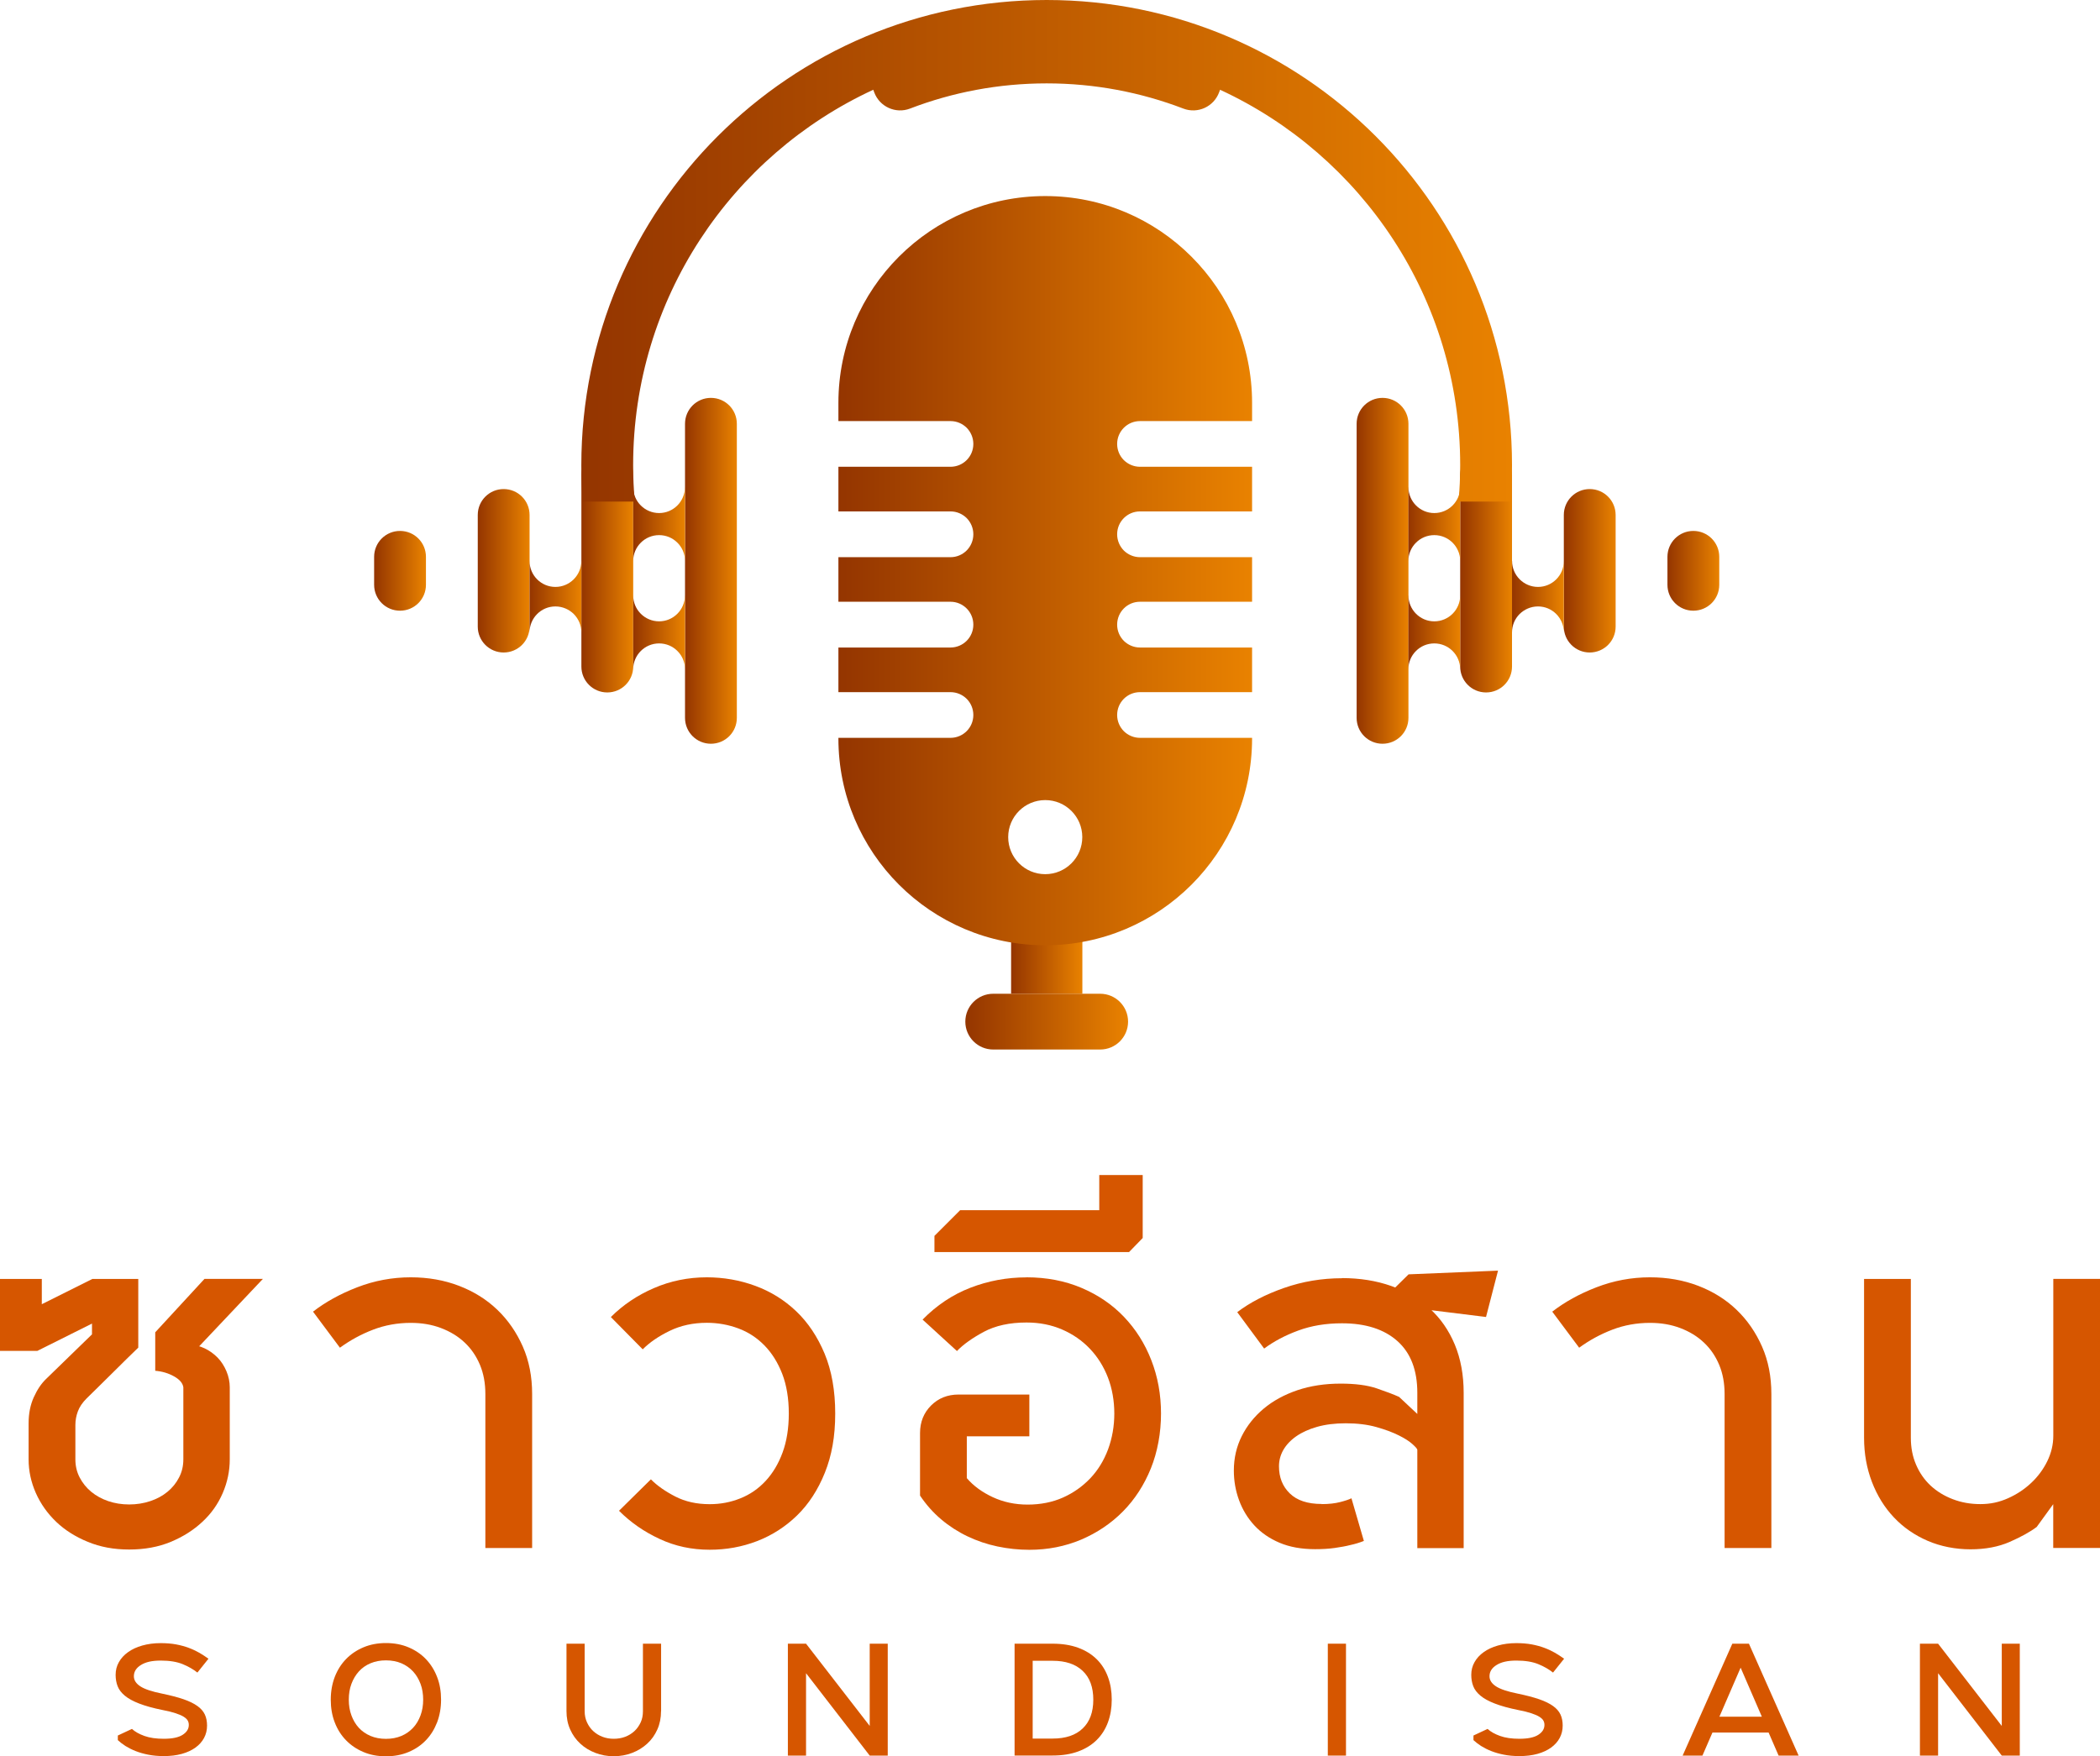 <?xml version="1.0" encoding="UTF-8"?>
<svg xmlns="http://www.w3.org/2000/svg" xmlns:xlink="http://www.w3.org/1999/xlink" id="Layer_2" data-name="Layer 2" viewBox="0 0 295.86 247.49">
  <defs>
    <style>
      .cls-1 {
        fill: url(#linear-gradient);
      }

      .cls-1, .cls-2, .cls-3, .cls-4, .cls-5, .cls-6, .cls-7, .cls-8, .cls-9, .cls-10, .cls-11, .cls-12, .cls-13, .cls-14, .cls-15, .cls-16, .cls-17, .cls-18, .cls-19 {
        stroke-width: 0px;
      }

      .cls-2 {
        fill: url(#linear-gradient-11);
      }

      .cls-3 {
        fill: url(#linear-gradient-12);
      }

      .cls-4 {
        fill: url(#linear-gradient-13);
      }

      .cls-5 {
        fill: url(#linear-gradient-10);
      }

      .cls-6 {
        fill: url(#linear-gradient-17);
      }

      .cls-7 {
        fill: url(#linear-gradient-16);
      }

      .cls-8 {
        fill: url(#linear-gradient-15);
      }

      .cls-9 {
        fill: url(#linear-gradient-18);
      }

      .cls-10 {
        fill: url(#linear-gradient-14);
      }

      .cls-11 {
        fill: url(#linear-gradient-4);
      }

      .cls-12 {
        fill: url(#linear-gradient-2);
      }

      .cls-13 {
        fill: url(#linear-gradient-3);
      }

      .cls-14 {
        fill: url(#linear-gradient-8);
      }

      .cls-15 {
        fill: url(#linear-gradient-9);
      }

      .cls-16 {
        fill: url(#linear-gradient-7);
      }

      .cls-17 {
        fill: url(#linear-gradient-5);
      }

      .cls-18 {
        fill: url(#linear-gradient-6);
      }

      .cls-19 {
        fill: #d65600;
      }
    </style>
    <linearGradient id="linear-gradient" x1="142.45" y1="133.47" x2="152.49" y2="133.47" gradientTransform="translate(14 280.94) rotate(-90)" gradientUnits="userSpaceOnUse">
      <stop offset="0" stop-color="#943500"></stop>
      <stop offset="1" stop-color="#e98200"></stop>
    </linearGradient>
    <linearGradient id="linear-gradient-2" x1="136" y1="143.97" x2="158.93" y2="143.97" gradientTransform="matrix(1,0,0,1,0,0)" xlink:href="#linear-gradient"></linearGradient>
    <linearGradient id="linear-gradient-3" x1="118.12" y1="80.44" x2="176.4" y2="80.44" gradientTransform="matrix(1,0,0,1,0,0)" xlink:href="#linear-gradient"></linearGradient>
    <linearGradient id="linear-gradient-4" x1="96.51" y1="80.44" x2="103.8" y2="80.44" gradientTransform="matrix(1,0,0,1,0,0)" xlink:href="#linear-gradient"></linearGradient>
    <linearGradient id="linear-gradient-5" x1="81.91" y1="80.44" x2="89.21" y2="80.44" gradientTransform="matrix(1,0,0,1,0,0)" xlink:href="#linear-gradient"></linearGradient>
    <linearGradient id="linear-gradient-6" x1="67.31" y1="80.44" x2="74.61" y2="80.44" gradientTransform="matrix(1,0,0,1,0,0)" xlink:href="#linear-gradient"></linearGradient>
    <linearGradient id="linear-gradient-7" x1="74.61" y1="84.09" x2="81.91" y2="84.09" gradientTransform="matrix(1,0,0,1,0,0)" xlink:href="#linear-gradient"></linearGradient>
    <linearGradient id="linear-gradient-8" x1="89.21" y1="73.86" x2="96.51" y2="73.86" gradientTransform="matrix(1,0,0,1,0,0)" xlink:href="#linear-gradient"></linearGradient>
    <linearGradient id="linear-gradient-9" x1="89.21" y1="89.12" x2="96.51" y2="89.12" gradientTransform="matrix(1,0,0,1,0,0)" xlink:href="#linear-gradient"></linearGradient>
    <linearGradient id="linear-gradient-10" x1="52.71" y1="80.44" x2="60.01" y2="80.44" gradientTransform="matrix(1,0,0,1,0,0)" xlink:href="#linear-gradient"></linearGradient>
    <linearGradient id="linear-gradient-11" x1="191.13" y1="80.44" x2="198.43" y2="80.44" gradientTransform="matrix(1,0,0,1,0,0)" xlink:href="#linear-gradient"></linearGradient>
    <linearGradient id="linear-gradient-12" x1="205.73" y1="80.44" x2="213.02" y2="80.44" gradientTransform="matrix(1,0,0,1,0,0)" xlink:href="#linear-gradient"></linearGradient>
    <linearGradient id="linear-gradient-13" x1="220.32" y1="80.44" x2="227.62" y2="80.44" gradientTransform="matrix(1,0,0,1,0,0)" xlink:href="#linear-gradient"></linearGradient>
    <linearGradient id="linear-gradient-14" x1="213.02" y1="84.09" x2="220.32" y2="84.09" gradientTransform="matrix(1,0,0,1,0,0)" xlink:href="#linear-gradient"></linearGradient>
    <linearGradient id="linear-gradient-15" x1="198.42" y1="73.86" x2="205.72" y2="73.86" gradientTransform="matrix(1,0,0,1,0,0)" xlink:href="#linear-gradient"></linearGradient>
    <linearGradient id="linear-gradient-16" x1="198.42" y1="89.12" x2="205.72" y2="89.12" gradientTransform="matrix(1,0,0,1,0,0)" xlink:href="#linear-gradient"></linearGradient>
    <linearGradient id="linear-gradient-17" x1="234.92" y1="80.44" x2="242.22" y2="80.44" gradientTransform="matrix(1,0,0,1,0,0)" xlink:href="#linear-gradient"></linearGradient>
    <linearGradient id="linear-gradient-18" x1="81.91" y1="35.34" x2="213.02" y2="35.34" gradientTransform="matrix(1,0,0,1,0,0)" xlink:href="#linear-gradient"></linearGradient>
  </defs>
  <g id="OBJECTS">
    <g>
      <g>
        <path class="cls-19" d="m0,190.38v-10.15h5.89v3.56l7.12-3.56h6.47v9.68c-1.17,1.13-2.24,2.18-3.21,3.15-.86.86-1.67,1.66-2.45,2.42-.78.76-1.32,1.29-1.63,1.6-.58.58-.99,1.19-1.22,1.81s-.35,1.26-.35,1.92v4.84c0,.93.2,1.79.61,2.57.41.78.95,1.45,1.63,2.01.68.56,1.48,1,2.39,1.31.91.31,1.9.47,2.95.47s2.04-.16,2.97-.47c.93-.31,1.74-.75,2.42-1.31.68-.56,1.23-1.23,1.63-2.01.41-.78.61-1.63.61-2.57v-10.15c-.08-.58-.52-1.1-1.31-1.54-.8-.45-1.68-.71-2.65-.79v-5.42l6.94-7.53h8.23l-9.98,10.56h-.52v-1.28c.82,0,1.58.17,2.27.5.7.33,1.31.77,1.84,1.31s.94,1.19,1.25,1.92c.31.74.47,1.5.47,2.27v10.15c0,1.63-.33,3.22-.99,4.75-.66,1.54-1.61,2.89-2.86,4.05-1.25,1.17-2.73,2.11-4.46,2.83s-3.68,1.08-5.86,1.08-4.08-.36-5.83-1.08-3.24-1.66-4.46-2.83c-1.22-1.17-2.18-2.52-2.86-4.05-.68-1.54-1.02-3.12-1.02-4.75v-5.08c0-1.36.24-2.59.73-3.67.49-1.09,1.08-1.96,1.78-2.62l6.42-6.24v-1.52l-7.7,3.85H0Z"></path>
        <path class="cls-19" d="m57.87,180c2.45,0,4.71.4,6.8,1.2,2.08.8,3.88,1.92,5.4,3.38,1.52,1.46,2.71,3.19,3.59,5.19s1.31,4.23,1.31,6.68v21.7h-6.59v-21.7c0-1.52-.25-2.89-.76-4.11-.51-1.22-1.23-2.28-2.16-3.15-.93-.88-2.04-1.55-3.33-2.04s-2.7-.73-4.26-.73c-1.87,0-3.64.32-5.31.96-1.67.64-3.23,1.49-4.67,2.54l-3.79-5.08c1.75-1.36,3.83-2.51,6.24-3.44,2.41-.93,4.92-1.4,7.52-1.4Z"></path>
        <path class="cls-19" d="m99.57,180c2.37,0,4.65.4,6.83,1.2,2.18.8,4.1,1.99,5.78,3.59,1.67,1.59,3,3.59,4,5.98.99,2.39,1.49,5.2,1.49,8.43s-.49,5.93-1.46,8.34c-.97,2.41-2.27,4.41-3.91,6.01-1.63,1.59-3.51,2.8-5.63,3.62-2.12.82-4.35,1.22-6.68,1.22-2.53,0-4.88-.5-7.06-1.52-2.18-1.01-4.08-2.33-5.72-3.97l4.49-4.43c.89.9,2.04,1.7,3.44,2.42,1.4.72,3.01,1.08,4.84,1.08,1.52,0,2.96-.27,4.32-.82,1.36-.54,2.55-1.36,3.56-2.45,1.01-1.09,1.81-2.42,2.39-4,.58-1.57.88-3.41.88-5.51s-.31-4-.93-5.6c-.62-1.59-1.46-2.93-2.51-4s-2.27-1.87-3.67-2.39c-1.4-.52-2.88-.79-4.43-.79-1.94,0-3.69.38-5.25,1.14-1.56.76-2.82,1.62-3.79,2.6l-4.49-4.55c1.71-1.71,3.73-3.07,6.07-4.08,2.33-1.01,4.82-1.52,7.47-1.52Z"></path>
        <path class="cls-19" d="m144.61,180c2.84,0,5.42.5,7.76,1.49,2.33.99,4.33,2.35,5.98,4.08,1.65,1.73,2.94,3.76,3.85,6.1.91,2.33,1.37,4.84,1.37,7.53s-.48,5.38-1.43,7.73c-.95,2.35-2.27,4.38-3.94,6.07-1.67,1.69-3.64,3.01-5.89,3.97-2.26.95-4.69,1.43-7.29,1.43-1.52,0-3.01-.16-4.49-.47-1.48-.31-2.89-.79-4.23-1.43s-2.58-1.44-3.7-2.39c-1.13-.95-2.12-2.07-2.98-3.35v-8.81c0-1.55.52-2.85,1.55-3.88s2.32-1.55,3.88-1.55h9.97v5.89h-8.81v5.89c.93,1.09,2.15,1.98,3.65,2.68,1.5.7,3.14,1.05,4.93,1.05s3.48-.33,4.96-.99,2.76-1.57,3.85-2.71c1.09-1.15,1.92-2.51,2.51-4.08.58-1.58.88-3.26.88-5.05s-.3-3.52-.9-5.08c-.6-1.55-1.45-2.91-2.54-4.05-1.09-1.15-2.39-2.05-3.91-2.71s-3.19-.99-5.02-.99c-2.37,0-4.38.44-6.01,1.31-1.63.88-2.9,1.78-3.79,2.71l-4.84-4.43c1.98-2.02,4.23-3.52,6.74-4.49,2.51-.97,5.14-1.46,7.9-1.46Z"></path>
        <path class="cls-19" d="m154.87,170.55v-4.96h6.12v8.87l-1.92,1.98h-27.42v-2.28l3.62-3.62h19.6Z"></path>
        <path class="cls-19" d="m186.2,211.96c1.01,0,1.89-.1,2.62-.29.74-.19,1.26-.37,1.58-.53l1.75,6.01c-.58.23-1.22.43-1.92.58-.62.16-1.35.29-2.19.41-.84.12-1.76.17-2.77.17-1.91,0-3.57-.3-4.99-.9-1.42-.6-2.61-1.42-3.56-2.45-.95-1.03-1.67-2.22-2.16-3.56s-.73-2.73-.73-4.17c0-1.75.37-3.36,1.11-4.84.74-1.48,1.77-2.77,3.09-3.88,1.32-1.11,2.91-1.97,4.75-2.6,1.85-.62,3.88-.93,6.1-.93,2.06,0,3.75.22,5.08.67,1.32.45,2.37.85,3.15,1.2l7.35,6.88-4.78.58c0-.12-.22-.38-.67-.79-.45-.41-1.1-.83-1.95-1.25-.86-.43-1.91-.82-3.15-1.17-1.25-.35-2.68-.53-4.32-.53-1.52,0-2.86.17-4.03.5-1.17.33-2.15.78-2.95,1.34-.8.56-1.4,1.21-1.81,1.92-.41.72-.61,1.49-.61,2.3,0,1.56.5,2.83,1.52,3.82,1.01.99,2.51,1.49,4.49,1.49Zm2.86-31.85c2.53,0,4.84.37,6.94,1.11,2.1.74,3.91,1.8,5.43,3.18,1.52,1.38,2.69,3.07,3.53,5.08.83,2,1.25,4.27,1.25,6.8v21.88h-6.53v-21.88c0-3.19-.93-5.62-2.8-7.29-1.87-1.67-4.47-2.51-7.82-2.51-2.26,0-4.31.34-6.15,1.02-1.85.68-3.45,1.53-4.81,2.54l-3.79-5.13c1.79-1.36,3.99-2.5,6.59-3.41,2.6-.91,5.33-1.37,8.17-1.37Zm9.39-.53l12.6-.52-1.69,6.53-15.11-1.87,4.2-4.14Z"></path>
        <path class="cls-19" d="m232.46,180c2.45,0,4.71.4,6.8,1.2,2.08.8,3.88,1.92,5.4,3.38,1.52,1.46,2.71,3.19,3.59,5.19s1.31,4.23,1.31,6.68v21.7h-6.59v-21.7c0-1.52-.25-2.89-.76-4.11-.51-1.22-1.23-2.28-2.16-3.15-.93-.88-2.04-1.55-3.33-2.04s-2.7-.73-4.26-.73c-1.87,0-3.64.32-5.31.96-1.67.64-3.23,1.49-4.67,2.54l-3.79-5.08c1.75-1.36,3.83-2.51,6.24-3.44,2.41-.93,4.92-1.4,7.52-1.4Z"></path>
        <path class="cls-19" d="m289.27,218.15v-6.18l-2.33,3.21c-.93.7-2.2,1.4-3.79,2.1-1.59.7-3.44,1.05-5.54,1.05s-4.19-.4-6.04-1.2c-1.85-.8-3.43-1.9-4.75-3.3-1.32-1.4-2.35-3.06-3.09-4.99-.74-1.93-1.11-4-1.11-6.21v-22.4h6.59v22.4c0,1.36.24,2.62.73,3.76.49,1.15,1.17,2.13,2.04,2.95.88.82,1.92,1.46,3.12,1.92,1.21.47,2.51.7,3.91.7s2.65-.27,3.88-.82c1.22-.54,2.31-1.26,3.27-2.16.95-.89,1.71-1.92,2.27-3.06.56-1.15.85-2.34.85-3.59v-22.11h6.59v37.92h-6.59Z"></path>
      </g>
      <g>
        <path class="cls-19" d="m16.6,244.57l1.99-.93c.42.39,1,.72,1.75.99s1.66.4,2.73.4c1.18,0,2.07-.18,2.65-.55s.88-.83.88-1.4c0-.23-.05-.44-.16-.63-.11-.19-.3-.36-.57-.53s-.65-.33-1.13-.49c-.48-.16-1.08-.31-1.82-.45-1.34-.27-2.45-.58-3.3-.91-.86-.33-1.54-.7-2.03-1.11s-.83-.85-1.02-1.34-.28-1.03-.28-1.6c0-.65.15-1.25.46-1.79.3-.54.73-1.01,1.29-1.41.56-.4,1.22-.71,2-.93.78-.22,1.65-.34,2.6-.34.79,0,1.52.06,2.17.18.65.12,1.25.29,1.79.49.54.2,1.04.44,1.5.7.46.27.88.55,1.27.83l-1.56,1.95c-.58-.46-1.27-.86-2.08-1.19s-1.83-.5-3.08-.5-2.13.21-2.79.62c-.67.41-1,.94-1,1.59,0,.55.3,1.02.91,1.42s1.63.74,3.08,1.03c1.2.25,2.2.51,3.01.79.81.28,1.46.6,1.95.95s.84.75,1.05,1.2c.21.45.31.97.31,1.56,0,.64-.14,1.22-.42,1.74-.28.53-.69.98-1.21,1.36-.53.38-1.17.68-1.93.89-.76.21-1.61.31-2.55.31-.79,0-1.52-.07-2.18-.2s-1.25-.3-1.78-.51c-.53-.21-1-.45-1.42-.71-.42-.27-.78-.55-1.08-.83v-.67Z"></path>
        <path class="cls-19" d="m54.37,231.54c1.17,0,2.23.2,3.18.6.95.4,1.77.95,2.45,1.66s1.21,1.55,1.58,2.52c.38.97.56,2.04.56,3.2s-.19,2.22-.56,3.2c-.38.97-.9,1.82-1.58,2.52-.68.71-1.49,1.26-2.45,1.66-.95.4-2.01.6-3.18.6s-2.21-.2-3.16-.6c-.95-.4-1.77-.95-2.46-1.66-.69-.71-1.22-1.55-1.59-2.52-.38-.98-.56-2.04-.56-3.2s.19-2.22.56-3.2c.38-.98.91-1.82,1.59-2.52.69-.71,1.51-1.26,2.46-1.66.95-.4,2.01-.6,3.16-.6Zm0,13.5c.81,0,1.53-.14,2.18-.41.64-.27,1.19-.66,1.65-1.15.46-.49.8-1.08,1.05-1.75.25-.68.37-1.42.37-2.21s-.12-1.55-.37-2.22c-.25-.67-.6-1.26-1.05-1.75s-1-.88-1.65-1.16c-.64-.27-1.37-.41-2.18-.41s-1.52.14-2.17.41c-.65.27-1.2.66-1.65,1.16-.45.5-.79,1.08-1.04,1.75-.25.67-.37,1.41-.37,2.22s.12,1.53.37,2.21c.25.68.59,1.26,1.04,1.75.45.49,1,.87,1.65,1.15.65.27,1.37.41,2.17.41Z"></path>
        <path class="cls-19" d="m93.13,241.14c0,.94-.17,1.8-.52,2.58-.35.78-.82,1.45-1.43,2-.61.56-1.31.99-2.12,1.3-.81.31-1.68.47-2.6.47s-1.77-.16-2.58-.47c-.81-.31-1.52-.74-2.12-1.3-.61-.56-1.08-1.22-1.43-2-.35-.78-.52-1.64-.52-2.58v-9.51h2.56v9.51c0,.58.11,1.11.33,1.58.22.48.51.89.88,1.23s.8.61,1.3.8c.5.19,1.03.28,1.59.28s1.12-.09,1.61-.28c.5-.19.93-.46,1.3-.8s.66-.76.88-1.23.32-1,.32-1.58v-9.51h2.56v9.51Z"></path>
        <path class="cls-19" d="m113.56,231.63l8.97,11.59v-11.59h2.54v15.77h-2.54l-8.97-11.61v11.61h-2.56v-15.77h2.56Z"></path>
        <path class="cls-19" d="m142.94,231.63h5.37c1.34,0,2.54.19,3.58.57s1.91.92,2.61,1.61c.7.69,1.23,1.52,1.59,2.49.36.97.54,2.04.54,3.21s-.18,2.24-.54,3.21-.89,1.8-1.59,2.49c-.7.69-1.57,1.23-2.61,1.61s-2.23.57-3.58.57h-5.37v-15.77Zm5.37,13.37c1.82,0,3.23-.47,4.22-1.42,1-.95,1.5-2.3,1.5-4.06s-.5-3.12-1.5-4.06c-1-.95-2.4-1.42-4.22-1.42h-2.82v10.96h2.82Z"></path>
        <path class="cls-19" d="m189.63,231.63v15.77h-2.56v-15.77h2.56Z"></path>
        <path class="cls-19" d="m207.59,244.57l1.99-.93c.42.39,1,.72,1.75.99s1.66.4,2.73.4c1.18,0,2.07-.18,2.65-.55s.88-.83.88-1.4c0-.23-.05-.44-.16-.63-.11-.19-.3-.36-.57-.53s-.65-.33-1.13-.49c-.48-.16-1.08-.31-1.82-.45-1.34-.27-2.45-.58-3.3-.91-.86-.33-1.54-.7-2.03-1.11s-.83-.85-1.02-1.34-.28-1.03-.28-1.6c0-.65.15-1.25.46-1.79.3-.54.73-1.01,1.29-1.41.56-.4,1.22-.71,2-.93.78-.22,1.65-.34,2.6-.34.79,0,1.52.06,2.17.18.65.12,1.25.29,1.79.49.54.2,1.04.44,1.5.7.46.27.88.55,1.27.83l-1.56,1.95c-.58-.46-1.27-.86-2.08-1.19s-1.83-.5-3.08-.5-2.13.21-2.79.62c-.67.41-1,.94-1,1.59,0,.55.3,1.02.91,1.42s1.63.74,3.08,1.03c1.2.25,2.2.51,3.01.79.81.28,1.46.6,1.95.95s.84.75,1.05,1.2c.21.45.31.97.31,1.56,0,.64-.14,1.22-.42,1.74-.28.53-.69.98-1.21,1.36-.53.38-1.17.68-1.93.89-.76.21-1.61.31-2.55.31-.79,0-1.52-.07-2.18-.2s-1.25-.3-1.78-.51c-.53-.21-1-.45-1.42-.71-.42-.27-.78-.55-1.08-.83v-.67Z"></path>
        <path class="cls-19" d="m246.4,231.63l7,15.77h-2.82l-1.41-3.25h-7.91l-1.41,3.25h-2.79l7-15.77h2.34Zm1.82,10.29l-2.99-6.91-2.99,6.91h5.98Z"></path>
        <path class="cls-19" d="m273.05,231.63l8.97,11.59v-11.59h2.54v15.77h-2.54l-8.97-11.61v11.61h-2.56v-15.77h2.56Z"></path>
      </g>
    </g>
    <g>
      <g>
        <g>
          <rect class="cls-1" x="140.89" y="128.45" width="13.15" height="10.04" transform="translate(280.94 -14) rotate(90)"></rect>
          <path class="cls-12" d="m136,143.97h0c0-2.17,1.76-3.93,3.93-3.93h15.07c2.17,0,3.93,1.76,3.93,3.93h0c0,2.17-1.76,3.93-3.93,3.93h-15.07c-2.17,0-3.93-1.76-3.93-3.93Z"></path>
        </g>
        <path class="cls-13" d="m160.61,59.34h15.79v-2.57c0-8.04-3.26-15.33-8.54-20.6-5.27-5.28-12.55-8.54-20.6-8.54-16.09,0-29.14,13.04-29.14,29.14v2.57h15.79c.89,0,1.69.36,2.28.94.58.59.94,1.4.94,2.28,0,1.79-1.44,3.22-3.22,3.22h-15.79v6.29h15.79c.89,0,1.69.36,2.28.94.58.59.94,1.4.94,2.28,0,1.79-1.44,3.23-3.22,3.23h-15.79v6.28h15.79c.89,0,1.69.36,2.28.95.58.58.94,1.39.94,2.28,0,1.78-1.44,3.22-3.22,3.22h-15.79v6.29h15.79c.89,0,1.69.36,2.28.94.58.58.94,1.39.94,2.28,0,1.78-1.44,3.22-3.22,3.22h-15.79v.09c0,16.09,13.05,29.14,29.14,29.14s29.14-13.04,29.14-29.14v-.09h-15.79c-.88,0-1.69-.36-2.28-.94-.58-.59-.94-1.39-.94-2.28,0-1.79,1.44-3.22,3.22-3.22h15.79v-6.29h-15.79c-.88,0-1.69-.36-2.28-.94-.58-.59-.94-1.39-.94-2.28,0-1.79,1.44-3.23,3.22-3.23h15.79v-6.28h-15.79c-.88,0-1.69-.36-2.28-.94-.58-.59-.94-1.4-.94-2.29,0-1.78,1.44-3.22,3.22-3.22h15.79v-6.29h-15.79c-.88,0-1.69-.36-2.28-.94-.58-.58-.94-1.39-.94-2.28,0-1.78,1.44-3.22,3.22-3.22Zm-13.35,63.85c-2.89,0-5.22-2.34-5.22-5.22s2.33-5.22,5.22-5.22,5.22,2.34,5.22,5.22-2.34,5.22-5.22,5.22Z"></path>
      </g>
      <g>
        <g>
          <path class="cls-11" d="m100.16,104.81h0c-2.02,0-3.65-1.63-3.65-3.65v-41.44c0-2.02,1.63-3.65,3.65-3.65h0c2.02,0,3.65,1.63,3.65,3.65v41.44c0,2.02-1.63,3.65-3.65,3.65Z"></path>
          <path class="cls-17" d="m85.56,97.58h0c-2.02,0-3.65-1.63-3.65-3.65v-26.98c0-2.02,1.63-3.65,3.65-3.65h0c2.02,0,3.65,1.63,3.65,3.65v26.98c0,2.02-1.63,3.65-3.65,3.65Z"></path>
          <path class="cls-18" d="m70.96,91.95h0c-2.02,0-3.65-1.63-3.65-3.65v-15.73c0-2.02,1.63-3.65,3.65-3.65h0c2.02,0,3.65,1.63,3.65,3.65v15.73c0,2.02-1.63,3.65-3.65,3.65Z"></path>
          <path class="cls-16" d="m81.91,79.07v10.05c0-1.01-.41-1.92-1.07-2.59-.66-.65-1.58-1.07-2.59-1.07-2.02,0-3.64,1.64-3.64,3.65v-10.05c0,2.02,1.63,3.65,3.64,3.65s3.65-1.64,3.65-3.65Z"></path>
          <path class="cls-14" d="m96.51,68.66v10.4c0-1-.4-1.92-1.07-2.58-.65-.66-1.57-1.07-2.58-1.07-2.02,0-3.65,1.64-3.65,3.64v-10.4c0,2.02,1.64,3.65,3.65,3.65s3.64-1.64,3.64-3.65Z"></path>
          <path class="cls-15" d="m96.51,83.92v10.4c0-1-.4-1.92-1.07-2.58-.65-.66-1.57-1.07-2.58-1.07-2.02,0-3.65,1.64-3.65,3.64v-10.4c0,2.02,1.64,3.65,3.65,3.65s3.64-1.64,3.64-3.65Z"></path>
          <path class="cls-5" d="m56.36,86.06h0c-2.02,0-3.65-1.63-3.65-3.65v-3.94c0-2.02,1.63-3.65,3.65-3.65h0c2.02,0,3.65,1.63,3.65,3.65v3.94c0,2.02-1.63,3.65-3.65,3.65Z"></path>
        </g>
        <g>
          <path class="cls-2" d="m194.78,104.81h0c2.02,0,3.65-1.63,3.65-3.65v-41.44c0-2.02-1.63-3.65-3.65-3.65h0c-2.02,0-3.65,1.63-3.65,3.65v41.44c0,2.02,1.63,3.65,3.65,3.65Z"></path>
          <path class="cls-3" d="m209.37,97.58h0c2.02,0,3.65-1.63,3.65-3.65v-26.98c0-2.02-1.63-3.65-3.65-3.65h0c-2.02,0-3.65,1.63-3.65,3.65v26.98c0,2.02,1.63,3.65,3.65,3.65Z"></path>
          <path class="cls-4" d="m223.97,91.95h0c2.02,0,3.65-1.63,3.65-3.65v-15.73c0-2.02-1.63-3.65-3.65-3.65h0c-2.02,0-3.65,1.63-3.65,3.65v15.73c0,2.02,1.63,3.65,3.65,3.65Z"></path>
          <path class="cls-10" d="m213.02,79.07v10.05c0-1.01.4-1.92,1.07-2.59.66-.65,1.58-1.07,2.59-1.07,2.02,0,3.64,1.64,3.64,3.65v-10.05c0,2.02-1.63,3.65-3.64,3.65s-3.65-1.64-3.65-3.65Z"></path>
          <path class="cls-8" d="m198.42,68.66v10.4c0-1,.4-1.92,1.07-2.58.65-.66,1.57-1.07,2.58-1.07,2.02,0,3.65,1.64,3.65,3.64v-10.4c0,2.02-1.64,3.65-3.65,3.65s-3.64-1.64-3.64-3.65Z"></path>
          <path class="cls-7" d="m198.42,83.92v10.4c0-1,.4-1.92,1.07-2.58.65-.66,1.57-1.07,2.58-1.07,2.02,0,3.65,1.64,3.65,3.64v-10.4c0,2.02-1.64,3.65-3.65,3.65s-3.64-1.64-3.64-3.65Z"></path>
          <path class="cls-6" d="m238.57,86.06h0c2.02,0,3.65-1.63,3.65-3.65v-3.94c0-2.02-1.63-3.65-3.65-3.65h0c-2.02,0-3.65,1.63-3.65,3.65v3.94c0,2.02,1.63,3.65,3.65,3.65Z"></path>
        </g>
        <path class="cls-9" d="m213.02,65.55c0,1.73-.07,3.44-.2,5.13h-7.33c.15-1.69.23-3.4.23-5.13,0-23.45-13.86-43.67-33.83-52.9l-.13.35c-.75,2.04-3.02,3.08-5.05,2.3-5.98-2.29-12.47-3.55-19.25-3.55s-13.28,1.26-19.25,3.55c-2.03.78-4.3-.26-5.05-2.3l-.13-.35c-19.97,9.23-33.83,29.45-33.83,52.9,0,1.73.08,3.44.23,5.13h-7.33c-.13-1.7-.2-3.4-.2-5.13C81.91,29.35,111.26,0,147.47,0s65.55,29.35,65.55,65.55Z"></path>
      </g>
    </g>
  </g>
</svg>
